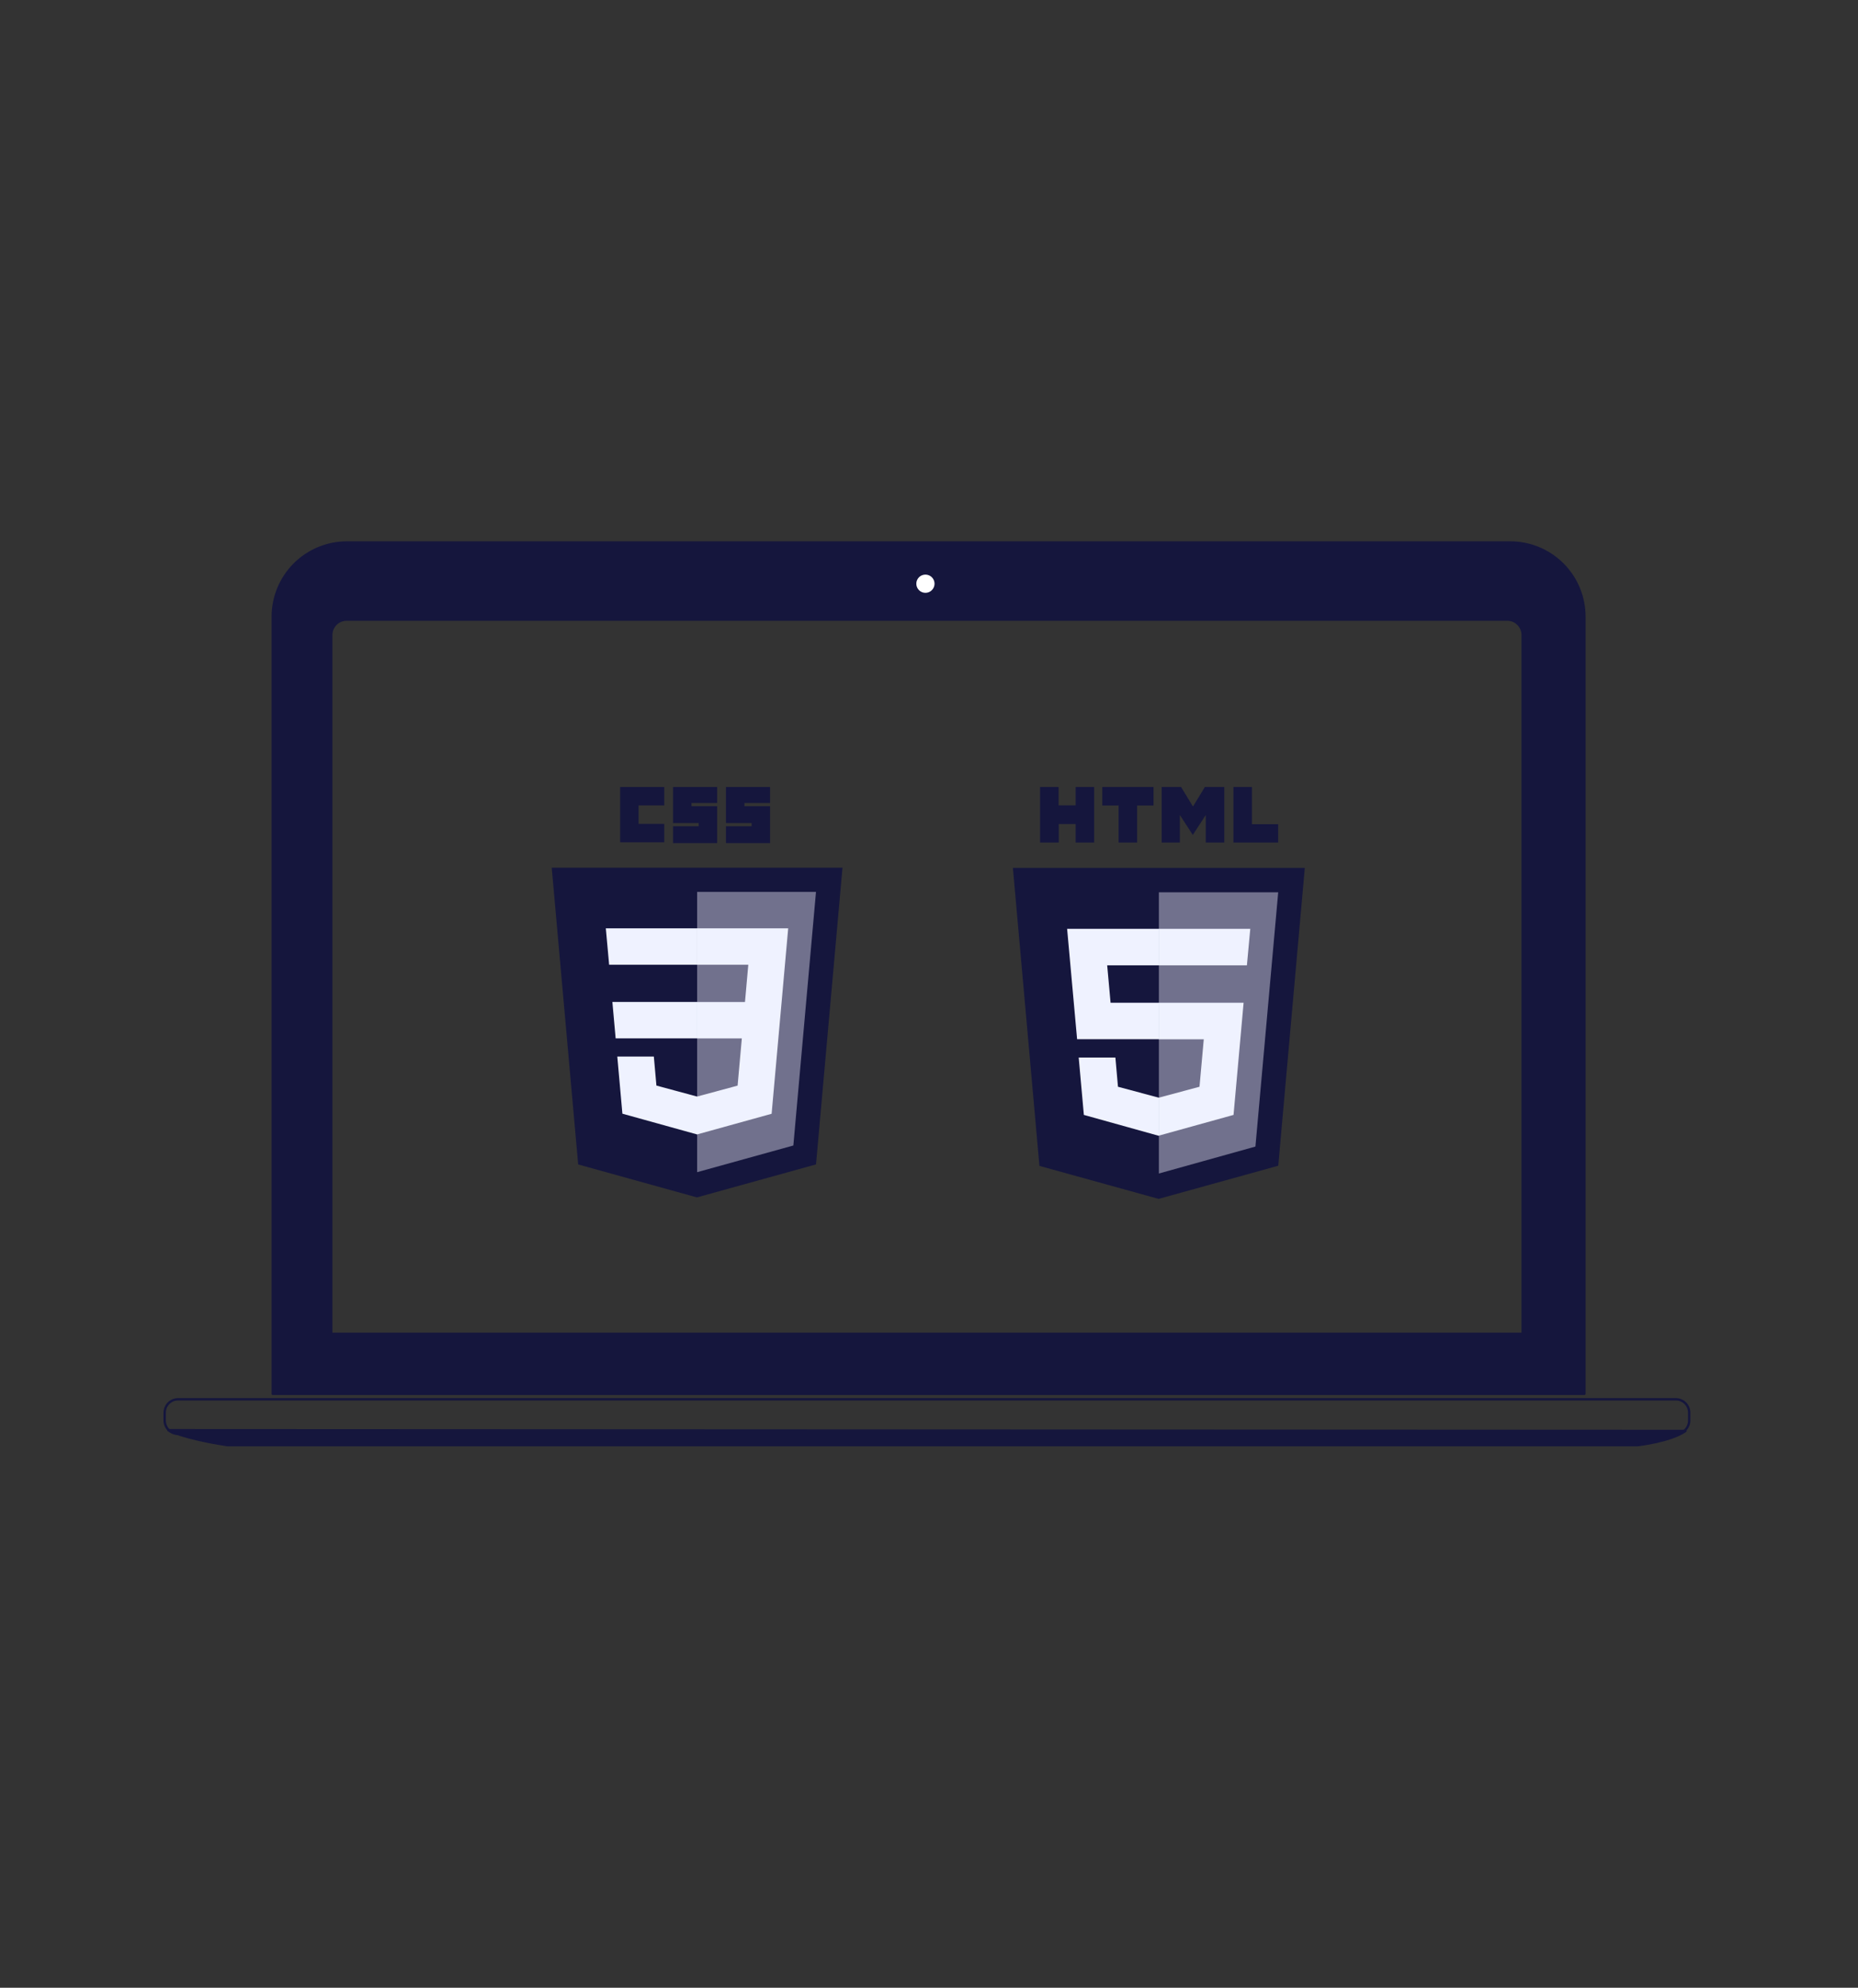 <svg width="229" height="245" viewBox="0 0 229 245" fill="none" xmlns="http://www.w3.org/2000/svg">
<rect x="0" y="0" width="229" height="245" fill="#333333" stroke="none"/>
<g id="logo ilustra=web desing">
<g id="Group 1000003780">
<g id="Group 1000003699">
<path id="Subtract" d="M186.608 66.732C187.673 66.786 188.721 67.022 189.707 67.432C190.834 67.9 191.857 68.587 192.719 69.451C193.58 70.316 194.262 71.342 194.727 72.471C195.191 73.599 195.428 74.808 195.425 76.028V171.795C195.425 171.875 195.359 171.94 195.278 171.94H33.618C33.538 171.94 33.473 171.875 33.473 171.795V76.028C33.469 74.808 33.707 73.599 34.171 72.471C34.635 71.342 35.317 70.316 36.179 69.451C37.04 68.587 38.064 67.9 39.191 67.432C40.317 66.963 41.526 66.722 42.746 66.721H186.151L186.608 66.732ZM42.724 76.516C41.757 76.516 40.974 77.299 40.974 78.266V164.256H187.525V78.266C187.525 77.299 186.742 76.516 185.775 76.516H42.724Z" fill="#15163D"/>
<path id="Vector" d="M20.758 176.282C20.758 176.282 22.582 177.292 28.045 178.12H201.865C201.865 178.12 205.923 177.66 207.738 176.373L20.758 176.282Z" fill="#15163D" stroke="#15163D" stroke-width="0.292" stroke-linecap="round" stroke-linejoin="round"/>
<path id="Vector_2" d="M206.545 172.468H21.948C21.036 172.468 20.297 173.207 20.297 174.119V175.079C20.297 175.991 21.036 176.73 21.948 176.73H206.545C207.457 176.73 208.196 175.991 208.196 175.079V174.119C208.196 173.207 207.457 172.468 206.545 172.468Z" stroke="#15163D" stroke-width="0.292" stroke-linecap="round" stroke-linejoin="round"/>
<path id="Vector_3" d="M114.06 70.676C114.761 70.676 115.329 71.244 115.329 71.945C115.329 72.646 114.76 73.215 114.06 73.215C113.359 73.215 112.79 72.646 112.79 71.945C112.79 71.244 113.359 70.676 114.06 70.676Z" fill="white" stroke="#15163D" stroke-width="0.292"/>
</g>
<g id="HTML">
<path id="Vector_4" d="M128.191 97H130.472V99.261H132.575V97H134.856V103.843H132.575V101.562H130.492V103.843H128.191V97ZM137.87 99.281H135.857V97H142.174V99.281H140.151V103.843H137.87V99.281ZM143.176 97H145.566L147.034 99.41L148.502 97H150.892V103.843H148.611V100.451L147.014 102.911L145.417 100.451V103.843H143.176V97ZM152.022 97H154.303V101.582H157.536V103.843H152.022" fill="#15163D"/>
<path id="Vector_5" d="M128.112 143.702L124.84 106.972H160.819L157.546 143.682L142.8 147.768" fill="#15163D"/>
<path id="Vector_6" d="M142.832 144.641V109.983H157.539L154.732 141.319" fill="#71718D"/>
<path id="Vector_7" d="M131.523 114.481H142.829V118.983H136.462L136.879 123.595H142.829V128.087H132.753L131.523 114.481ZM132.951 130.348H137.474L137.791 133.947L142.829 135.296V139.996L133.586 137.418" fill="#EFF2FF"/>
<path id="Vector_8" d="M154.098 114.481H142.812V118.983H153.682L154.098 114.481ZM153.275 123.595H142.812V128.097H148.366L147.84 133.947L142.812 135.296V139.976L152.035 137.418" fill="#EFF2FF"/>
</g>
<g id="CSS">
<path id="polygon2989" d="M103.839 106.944L100.574 143.518L85.897 147.586L71.261 143.524L68 106.944H103.839Z" fill="#15163D"/>
<path id="polygon2991" d="M97.781 141.188L100.571 109.935H85.922V144.476L97.781 141.188Z" fill="#71718D"/>
<path id="polygon2993" d="M75.477 123.498L75.879 127.985H85.919V123.498H75.477Z" fill="#EFF2FF"/>
<path id="polygon2995" d="M85.918 114.423H85.903H74.668L75.076 118.91H85.918V114.423Z" fill="#EFF2FF"/>
<path id="polygon2997" d="M85.922 139.814V135.146L85.902 135.151L80.905 133.802L80.586 130.224H78.158H76.082L76.711 137.268L85.901 139.82L85.922 139.814Z" fill="#EFF2FF"/>
<path id="path2999" d="M76.434 97H81.868V99.272H78.706V101.545H81.868V103.817H76.434V97Z" fill="#15163D"/>
<path id="path3001" d="M82.953 97H88.387V98.976H85.226V99.371H88.387V103.916H82.953V101.841H86.115V101.446H82.953V97Z" fill="#15163D"/>
<path id="path3003" d="M89.477 97H94.911V98.976H91.749V99.371H94.911V103.916H89.477V101.841H92.638V101.446H89.477V97Z" fill="#15163D"/>
<path id="polygon3005" d="M91.431 127.989L90.91 133.808L85.906 135.158V139.826L95.104 137.277L95.171 136.519L96.226 124.708L96.335 123.503L97.145 114.423H85.906V118.909H92.228L91.82 123.503H85.906V127.989H91.431Z" fill="#EFF2FF"/>
</g>
</g>
</g>
</svg>
